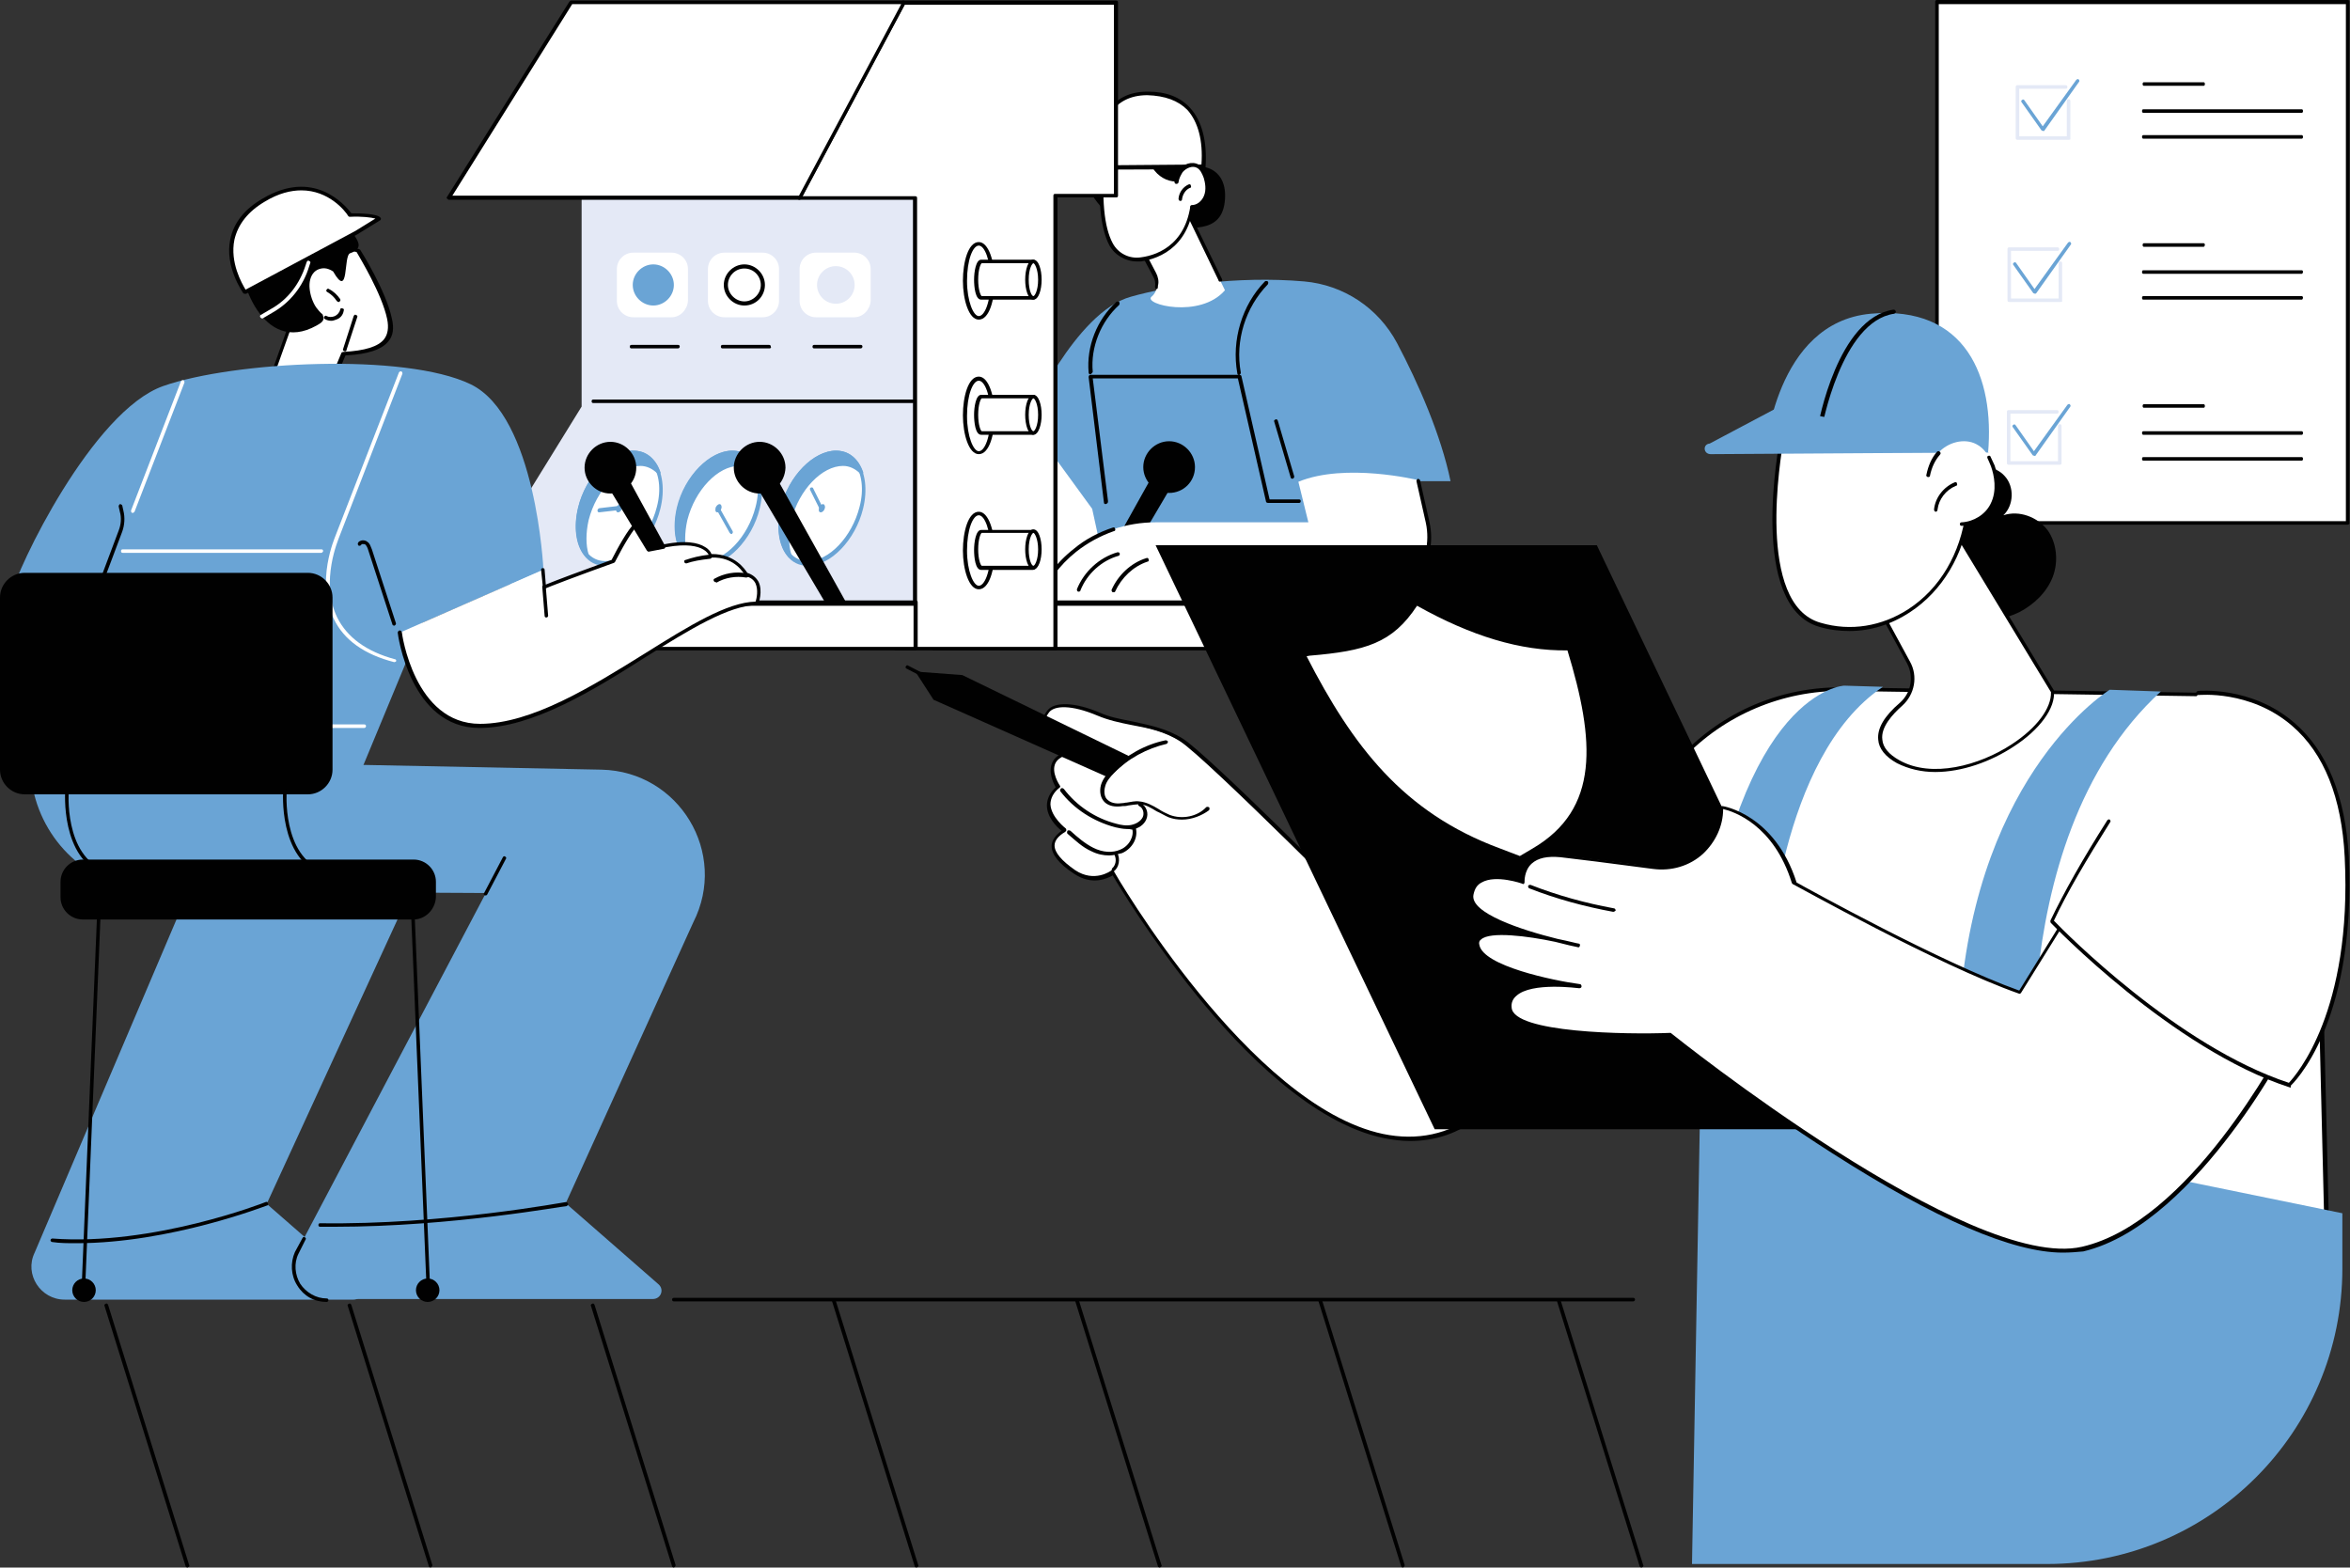 <svg version="1.1" id="Layer_1" xmlns="http://www.w3.org/2000/svg" x="0" y="0" viewBox="0 0 400 266.8" xml:space="preserve"><rect x="0" y="0" width="400" height="266.8" fill="#333333" stroke="none"/><style>.st0{fill:#fff}.st1{fill:#010101}.st2{fill:#6aa4d5}.st3{fill:#e4e9f6}</style><g id="Occupational_health_and_safety_inspection"><path class="st0" d="m178 71.7-5.7 9.5-22.6-26.4s-3.4-4.3-4.7-4c-1 .2-2 1.8 0 4.6 1.3 1.7 2 3.8 2.3 5.9.3 2.8-1.9 5.3-4.7 5.3h-4.3l18.7 28c3.4 5.1 9.1 8.2 15.1 8.2h8.9L193.1 87z"/><path class="st1" d="M180.9 103H172c-6.2 0-11.9-3.1-15.4-8.3l-18.7-28q-.15-.15 0-.3c.1-.1.2-.2.3-.2h4.3c1.2 0 2.4-.5 3.2-1.4.9-.9 1.3-2.2 1.2-3.5-.2-2-1-4-2.2-5.7-1.5-2.1-1.3-3.4-1.1-4s.7-1 1.2-1.1c1.4-.3 4.4 3.4 5 4.1l22.3 26.1 5.5-9.1.2-.2c.1 0 .2 0 .3.1l15.1 15.2c.1.1.1.3 0 .4L181 102.8c.1.2 0 .2-.1.2m-42-36.1 18.3 27.5c3.3 5 8.9 8 14.8 8h8.8L192.7 87l-14.6-14.8-5.5 9.1-.2.2c-.1 0-.2 0-.3-.1L149.4 55c-1.6-2-3.7-4-4.4-3.9-.3.1-.6.3-.8.7-.2.5-.3 1.6 1 3.4s2.1 3.9 2.3 6.1c.1 1.5-.3 2.9-1.3 4s-2.3 1.6-3.7 1.6z"/><path class="st2" d="m185.9 86.6-11-15.1s8.1-18.4 17.6-21c6.3-1.8 18-3.6 29.5-2.6 6.7.6 12.6 4.5 15.8 10.5 3.6 6.8 7.5 15.7 9.1 23.5h-23.2l4.2 15-39.8-.2z"/><path class="st1" d="m184.5 102.5 2.9.1 12.3-20.9-3.2-.7z"/><path class="st1" d="M187.4 102.9h-2.9c-.1 0-.2-.1-.3-.2q-.15-.15 0-.3l12-21.5c.1-.1.2-.2.3-.2l3.2.7c.1 0 .2.1.2.2v.3l-12.3 20.9c0 .1-.1.1-.2.1m-2.3-.7h2.2l12-20.3-2.5-.5z"/><circle transform="rotate(-45.001 199.018 79.556)" class="st1" cx="199" cy="79.6" r="4"/><path class="st1" d="M199 83.9c-2.4 0-4.4-2-4.4-4.4s2-4.4 4.4-4.4 4.4 2 4.4 4.4c0 2.5-2 4.4-4.4 4.4m0-8.1c-2 0-3.7 1.7-3.7 3.7s1.7 3.7 3.7 3.7 3.7-1.7 3.7-3.7-1.6-3.7-3.7-3.7"/><path class="st0" d="M176.6 102.7h55.5c7.1 0 12.4-6.8 10.8-13.9l-1.6-7.1s-12.3-3-20.3.3l1.7 6.9h-26c-4.9 0-9.8 1.6-13.7 4.7-2.7 2.1-5.2 5-6.4 9.1"/><path class="st1" d="M232.1 103h-55.5c-.1 0-.2 0-.3-.1q-.15-.15 0-.3c1.1-3.6 3.3-6.7 6.5-9.2 1.9-1.6 4.2-2.8 6.6-3.6.2-.1.4 0 .4.2.1.2 0 .4-.2.4-2.3.8-4.5 2-6.4 3.5-3 2.4-5 5.2-6.1 8.5h55.1c3.2 0 6.3-1.5 8.3-4 2.1-2.7 2.9-6.1 2.2-9.4l-1.6-7.1c0-.2.1-.3.2-.4.2 0 .3.1.4.2l1.6 7.1c.8 3.5 0 7.2-2.3 10-2.2 2.6-5.4 4.2-8.9 4.2"/><path class="st1" d="M183.6 100.7h-.1c-.2-.1-.2-.3-.2-.4 1.2-3 3.8-5.4 6.9-6.3.2 0 .3 0 .4.2 0 .2 0 .3-.2.4-2.9.8-5.4 3.1-6.5 5.9 0 .1-.1.2-.3.2m5.9.1h-.1c-.2-.1-.2-.3-.2-.4 1.1-2.5 3.3-4.6 5.9-5.4.2-.1.4 0 .4.2.1.2 0 .4-.2.4-2.4.8-4.4 2.7-5.5 5.1 0 .1-.2.1-.3.1m-1.3-15q-.3 0-.3-.3l-2.6-21.3c0-.1 0-.2.1-.3s.1-.1.2-.1H211c.1 0 .3.1.3.2l4.8 21h5q.3 0 .3.3t-.3.3h-5.3c-.1 0-.3-.1-.3-.2l-4.8-21H186l2.6 20.9c0 .3-.1.4-.4.5q.15 0 0 0m-2.6-22.1q-.3 0-.3-.3c-.4-4.4 1.4-9 4.7-12 .1-.1.3-.1.5 0 .1.1.1.3 0 .5-3.1 2.8-4.9 7.2-4.5 11.4-.1.2-.2.3-.4.4m25.3.1q-.3 0-.3-.3c-1-5.6.8-11.6 4.7-15.6.1-.1.3-.1.5 0 .1.1.1.3 0 .5-3.8 3.9-5.6 9.6-4.6 15 0 .2-.1.4-.3.4m9.1 17.7c-.1 0-.3-.1-.3-.2l-2.8-9.5c-.1-.2 0-.3.2-.4s.3 0 .4.2l2.8 9.5c0 .2-.1.3-.3.4m-18.7-55.2 3.5 2.1s4.1.3 3.7 5.6-4.8 5-9.7 4.6zm-12.6.9s-7.9-1.1-2.4 6.6 2.4-6.6 2.4-6.6"/><path class="st0" d="m193.1 40.4 3.5 6.6c.6 1.2.4 2.7-.6 3.5-1.5 1.3 8.3 3.8 12.5-1.1L201 34z"/><path class="st1" d="M196.9 49.2q-.15 0 0 0c-.2 0-.3-.2-.3-.4.1-.6 0-1.2-.3-1.7l-3.5-6.6c-.1-.1 0-.3.1-.4l7.9-6.5c.1-.1.2-.1.3-.1s.2.1.2.2l6.7 13.8c.1.2 0 .4-.2.4-.2.1-.4 0-.4-.2l-6.5-13.5-7.4 6 3.3 6.3c.3.6.5 1.4.3 2.1 0 .5-.1.6-.2.6"/><path class="st0" d="M187.7 26.5c-.5 6.8-.2 12 1.4 15 1 1.9 3 2.9 5.1 2.6 3.1-.4 8.7-2.4 8.8-11.2v-7z"/><path class="st1" d="M193.5 44.5c-1.9 0-3.8-1.1-4.7-2.8-1.5-2.9-2-7.9-1.4-15.2q0-.3.3-.3l15.3-.6c.1 0 .2 0 .2.1.1.1.1.1.1.2v7c-.2 8.9-5.8 11.1-9.1 11.6zM188 26.8c-.5 7.1-.1 11.8 1.4 14.6.9 1.7 2.8 2.7 4.8 2.4 3.1-.4 8.4-2.5 8.6-10.9v-6.7z"/><path class="st1" d="m201.3 26.3.3 3.3-1.3 1.3h-.1c-1.6 0-3.1-.9-4-2.3-.5-.7-1.4-1.3-3.1-1.5-4.4-.2 8.2-.8 8.2-.8"/><path class="st0" d="M204.8 28.4c.5-6.7-1.7-12.4-9.4-12.5-6.7 0-8.2 5.7-8.5 9.4l-6.8 2.5c-.5 0-.4.8 0 .8z"/><path class="st1" d="M180.1 28.9c-.4 0-.7-.3-.7-.7s.2-.7.6-.7l6.6-2.4c.3-3.6 1.8-9.5 8.7-9.5h.1c3.1 0 5.5.9 7.2 2.8 2 2.2 2.9 5.7 2.6 10.1q0 .3-.3.3zm15.2-12.7c-6.1 0-7.8 4.9-8.1 9.1 0 .1-.1.2-.2.3l-6.8 2.5h-.1v.1l24.4-.2c.3-4.1-.6-7.3-2.4-9.3-1.6-1.6-3.8-2.4-6.8-2.5"/><path class="st0" d="M205.3 30.2c-.2-.7-.6-1.5-1.2-1.9-.9-.6-2.2-.1-2.9.8-.4.5-.7 1.2-.8 1.9v-.3c-.5.9-.4 2.1.1 3s1.5 1.5 2.4 1.4c1 0 1.9-.7 2.3-1.6.5-1 .4-2.2.1-3.3"/><path class="st1" d="M202.9 35.5q-.3 0-.3-.3t.3-.3c.8 0 1.6-.6 2-1.5.5-1.1.2-2.4 0-3.1-.3-.8-.6-1.4-1.1-1.7-.8-.5-1.9 0-2.5.7-.3.5-.6 1-.7 1.7 0 .2-.2.3-.4.3s-.3-.2-.3-.4c.1-.8.4-1.5.8-2 .7-1 2.2-1.5 3.3-.9.6.4 1.1 1.1 1.4 2 .4 1.3.4 2.6-.1 3.5-.3 1.2-1.3 1.9-2.4 2"/><path class="st1" d="M200.9 34.2c-.2 0-.3-.2-.3-.4.1-1.1.8-2 1.7-2.4.2-.1.4 0 .4.2.1.2 0 .4-.2.4-.7.3-1.2 1.1-1.3 1.9q0 .3-.3.3"/><path class="st0" d="M178.1 102.7h57.8v7.7h-77l9.8-7.7z"/><path class="st1" d="M235.9 110.7H159c-.1 0-.3-.1-.3-.2s0-.3.1-.4l9.8-7.8c.1 0 .1-.1.2-.1H236q.3 0 .3.3v7.7c-.1.4-.2.5-.4.5m-76-.6h75.7v-7h-66.8z"/><path class="st3" d="M83.5 94.3 99 69.2V29.7l61.9-2.5 4.6 75.8-15.8 2.7-58.2.9z"/><ellipse transform="rotate(-65.537 122.272 86.463)" class="st0" cx="122.3" cy="86.5" rx="10" ry="6.4"/><path class="st2" d="M119.9 96.3q-2.25 0-3.6-1.8c-1.4-1.8-1.8-4.9-1-8.1 1.3-5.4 5.6-9.7 9.4-9.7q2.25 0 3.6 1.8c1.4 1.8 1.8 4.9 1 8.1-1.3 5.3-5.6 9.7-9.4 9.7m4.7-19c-3.6 0-7.5 4.1-8.8 9.2-.8 3-.4 5.8.9 7.5.8 1 1.9 1.5 3.1 1.5 3.6 0 7.5-4.1 8.8-9.2.8-3 .4-5.8-.9-7.5-.7-1-1.8-1.5-3.1-1.5"/><path class="st2" d="M122.8 86.5c-.1.4-.4.7-.7.7s-.4-.3-.3-.7.4-.7.7-.7c.2 0 .4.3.3.7"/><path class="st2" d="M116.7 88.4c1.3-5.2 5.4-9.5 9.1-9.5 1.3 0 2.4.5 3.2 1.4-.7-2.1-2.2-3.4-4.3-3.4-3.7 0-7.8 4.2-9.1 9.5-.9 3.4-.3 6.4 1.2 8.1-.6-1.6-.7-3.7-.1-6.1"/><path class="st2" d="M116.7 94.9c-.1 0-.2 0-.2-.1-1.6-1.8-2.1-4.9-1.3-8.4 1.3-5.4 5.6-9.7 9.4-9.7 2.1 0 3.8 1.3 4.6 3.6.1.1 0 .3-.1.4s-.3.1-.4-.1c-.8-.8-1.8-1.3-2.9-1.3-3.6 0-7.5 4.1-8.8 9.2-.5 2.2-.5 4.3 0 5.9.1.1 0 .3-.1.4-.1 0-.1.1-.2.1m7.9-17.6c-3.6 0-7.5 4.1-8.8 9.2-.6 2.4-.5 4.6.2 6.2-.1-1.4 0-2.9.4-4.4 1.3-5.4 5.6-9.7 9.4-9.7.8 0 1.6.2 2.3.6-.9-1.2-2-1.9-3.5-1.9"/><path class="st2" d="M124.5 90.9c-.1 0-.2-.1-.3-.2l-2.3-4.1c-.1-.2 0-.4.1-.4.2-.1.4 0 .4.1l2.3 4.1c.1.2 0 .4-.1.4.1 0 0 .1-.1.1"/><ellipse transform="rotate(-65.537 139.912 86.462)" class="st0" cx="139.9" cy="86.5" rx="10" ry="6.4"/><path class="st2" d="M137.5 96.3q-2.25 0-3.6-1.8c-1.4-1.8-1.8-4.9-1-8.1 1.3-5.4 5.6-9.7 9.4-9.7q2.25 0 3.6 1.8c1.4 1.8 1.8 4.9 1 8.1-1.3 5.3-5.5 9.7-9.4 9.7m4.8-19c-3.6 0-7.5 4.1-8.8 9.2-.8 3-.4 5.8.9 7.5.8 1 1.9 1.5 3.1 1.5 3.6 0 7.5-4.1 8.8-9.2.8-3 .4-5.8-.9-7.5-.8-1-1.9-1.5-3.1-1.5"/><path class="st2" d="M140.4 86.5c-.1.4-.4.7-.7.7s-.4-.3-.3-.7.4-.7.7-.7c.2 0 .4.3.3.7"/><path class="st2" d="M134.3 88.4c1.3-5.2 5.4-9.5 9.1-9.5 1.3 0 2.4.5 3.2 1.4-.7-2.1-2.2-3.4-4.3-3.4-3.7 0-7.8 4.2-9.1 9.5-.9 3.4-.3 6.4 1.2 8.1-.6-1.6-.7-3.7-.1-6.1"/><path class="st2" d="M134.4 94.9c-.1 0-.2 0-.2-.1-1.6-1.8-2.1-4.9-1.3-8.4 1.3-5.4 5.6-9.7 9.4-9.7 2.1 0 3.8 1.3 4.6 3.6.1.1 0 .3-.1.4s-.3.1-.4-.1c-.8-.8-1.8-1.3-2.9-1.3-3.6 0-7.5 4.1-8.8 9.2-.5 2.2-.5 4.3 0 5.9.1.1 0 .3-.1.4-.1 0-.2.1-.2.1m7.9-17.6c-3.6 0-7.5 4.1-8.8 9.2-.6 2.3-.5 4.5.1 6.2-.1-1.4 0-2.8.4-4.4 1.3-5.4 5.6-9.7 9.4-9.7.8 0 1.6.2 2.3.6-.8-1.2-2-1.9-3.4-1.9"/><path class="st2" d="M139.8 86.8c-.1 0-.2-.1-.3-.2l-1.6-3.2c-.1-.2 0-.4.1-.4.2-.1.4 0 .4.1l1.6 3.2c.1.2 0 .4-.1.4 0 .1-.1.1-.1.1"/><ellipse transform="rotate(-65.537 105.422 86.462)" class="st0" cx="105.4" cy="86.5" rx="10" ry="6.4"/><path class="st2" d="M103 96.3q-2.25 0-3.6-1.8c-1.4-1.8-1.8-4.9-1-8.1 1.3-5.4 5.6-9.7 9.4-9.7q2.25 0 3.6 1.8c1.4 1.8 1.8 4.9 1 8.1-1.3 5.3-5.5 9.7-9.4 9.7m4.8-19c-3.6 0-7.5 4.1-8.8 9.2-.8 3-.4 5.8.9 7.5.8 1 1.9 1.5 3.1 1.5 3.6 0 7.5-4.1 8.8-9.2.8-3 .4-5.8-.9-7.5-.8-1-1.8-1.5-3.1-1.5"/><path class="st2" d="M105.9 86.5c-.1.4-.4.7-.7.7s-.4-.3-.3-.7.4-.7.7-.7.4.3.3.7"/><path class="st2" d="M99.8 88.4c1.3-5.2 5.4-9.5 9.1-9.5 1.3 0 2.4.5 3.2 1.4-.7-2.1-2.2-3.4-4.3-3.4-3.7 0-7.8 4.2-9.1 9.5-.9 3.4-.3 6.4 1.2 8.1-.6-1.6-.7-3.7-.1-6.1"/><path class="st2" d="M99.9 94.9c-.1 0-.2 0-.2-.1-1.6-1.8-2.1-4.9-1.3-8.4 1.3-5.4 5.6-9.7 9.4-9.7 2.1 0 3.8 1.3 4.6 3.6.1.1 0 .3-.1.4s-.3.1-.4-.1c-.8-.8-1.8-1.3-2.9-1.3-3.6 0-7.5 4.1-8.8 9.2-.5 2.2-.5 4.3 0 5.9.1.1 0 .3-.1.4-.1 0-.2.1-.2.1m7.9-17.6c-3.6 0-7.5 4.1-8.8 9.2-.6 2.3-.5 4.5.1 6.2-.1-1.4 0-2.8.4-4.4 1.3-5.4 5.6-9.7 9.4-9.7.8 0 1.6.2 2.3.6-.8-1.2-2-1.9-3.4-1.9"/><path class="st2" d="M102 87.2q-.3 0-.3-.3c0-.2.1-.3.3-.4l3.4-.4c.2 0 .3.1.4.3 0 .2-.1.3-.3.4zc.1 0 0 0 0 0"/><path class="st0" d="M155.8 102.7v-69h-19.7L153.8.4H190v32.9h-10.4v77.1h-27z"/><path class="st1" d="M179.6 110.7h-27.1c-.1 0-.2-.1-.3-.1q-.15-.15 0-.3l3.2-7.6V34H136c-.1 0-.2-.1-.3-.2q-.15-.15 0-.3L153.4.3c.1-.1.2-.2.3-.2H190q.3 0 .3.3v32.9q0 .3-.3.3h-10v76.8c0 .2-.2.3-.4.3m-26.6-.6h26.3V33.3q0-.3.3-.3h10V.8H154l-17.4 32.6h19.2q.3 0 .3.3v69.2zm2.8-7.4"/><path class="st0" d="M127.8 102.7h28v7.7h-47.1l9.8-7.7z"/><path class="st1" d="M155.8 110.7h-47.1c-.1 0-.3-.1-.3-.2s0-.3.1-.4l9.8-7.8c.1 0 .1-.1.2-.1h37.4q.3 0 .3.3v7.7c-.1.4-.2.5-.4.5m-46.2-.6h45.9v-7h-37z"/><path class="st1" d="M143.8 102.7h-2.9l-12.3-20.8 3.2-.7z"/><path class="st1" d="M140.9 103c-.1 0-.2-.1-.3-.2L128.3 82q-.15-.15 0-.3c0-.1.1-.2.2-.2l3.2-.7c.1 0 .3 0 .3.2l12 21.5q.15.15 0 .3c-.1.1-.2.2-.3.2zm-11.8-20.9 12 20.3h2.2l-11.6-20.8z"/><circle transform="rotate(-45.001 129.266 79.685)" class="st1" cx="129.3" cy="79.7" r="4"/><path class="st1" d="M129.3 84c-2.4 0-4.4-2-4.4-4.4s2-4.4 4.4-4.4 4.4 2 4.4 4.4c-.1 2.5-2 4.4-4.4 4.4m0-8c-2 0-3.7 1.7-3.7 3.7s1.7 3.7 3.7 3.7 3.7-1.7 3.7-3.7c0-2.1-1.7-3.7-3.7-3.7"/><path class="st0" d="M136.1 33.7H76.4L97.2.4h56.6z"/><path class="st1" d="M136.1 34H76.4c-.1 0-.2-.1-.3-.2q-.15-.15 0-.3L96.9.3c.1-.1.2-.2.3-.2h56.6c.1 0 .2.1.3.2q.15.15 0 .3l-17.7 33.2c-.1.1-.2.2-.3.2M77 33.3h59L153.4.7h-56zm78.4 35.3H101q-.3 0-.3-.3t.3-.3h54.4q.3 0 .3.3c0 .1-.1.3-.3.3m-40-9.3h-7.9q-.3 0-.3-.3t.3-.3h7.9q.3 0 .3.3c0 .1-.1.3-.3.3"/><path class="st0" d="M114.3 54h-6.5c-1.5 0-2.8-1.2-2.8-2.8v-5.4c0-1.5 1.2-2.8 2.8-2.8h6.5c1.5 0 2.8 1.2 2.8 2.8v5.4c-.1 1.5-1.3 2.8-2.8 2.8"/><circle transform="rotate(-22.5 111.186 48.53)" class="st2" cx="111.2" cy="48.5" r="3.2"/><path class="st2" d="M111.2 52c-1.9 0-3.5-1.6-3.5-3.5s1.6-3.5 3.5-3.5 3.5 1.6 3.5 3.5-1.6 3.5-3.5 3.5m0-6.3c-1.6 0-2.8 1.3-2.8 2.8s1.3 2.8 2.8 2.8 2.8-1.3 2.8-2.8-1.2-2.8-2.8-2.8"/><path class="st1" d="M131 59.3h-8q-.3 0-.3-.3t.3-.3h7.9q.3 0 .3.3c.1.1 0 .3-.2.3"/><path class="st0" d="M129.8 54h-6.5c-1.5 0-2.8-1.2-2.8-2.8v-5.4c0-1.5 1.2-2.8 2.8-2.8h6.5c1.5 0 2.8 1.2 2.8 2.8v5.4c0 1.5-1.2 2.8-2.8 2.8"/><circle transform="rotate(-76.714 126.748 48.533)" class="st0" cx="126.7" cy="48.5" r="3.2"/><path class="st1" d="M126.7 52c-1.9 0-3.5-1.6-3.5-3.5s1.6-3.5 3.5-3.5 3.5 1.6 3.5 3.5-1.5 3.5-3.5 3.5m0-6.3c-1.6 0-2.8 1.3-2.8 2.8s1.3 2.8 2.8 2.8 2.8-1.3 2.8-2.8-1.2-2.8-2.8-2.8m19.8 13.6h-7.9q-.3 0-.3-.3t.3-.3h7.9q.3 0 .3.3c0 .1-.1.3-.3.3"/><path class="st0" d="M145.4 54h-6.5c-1.5 0-2.8-1.2-2.8-2.8v-5.4c0-1.5 1.2-2.8 2.8-2.8h6.5c1.5 0 2.8 1.2 2.8 2.8v5.4c-.1 1.5-1.3 2.8-2.8 2.8"/><circle transform="rotate(-45.001 142.283 48.535)" class="st3" cx="142.3" cy="48.5" r="3.2"/><ellipse class="st0" cx="166.6" cy="47.8" rx="2.3" ry="6.3"/><path class="st1" d="M166.6 54.4c-1.7 0-2.7-3.4-2.7-6.6s.9-6.6 2.7-6.6c1.7 0 2.7 3.4 2.7 6.6s-.9 6.6-2.7 6.6m0-12.6c-1 0-2 2.4-2 6 0 3.5 1.1 6 2 6 1 0 2-2.4 2-6 0-3.5-1-6-2-6"/><path class="st0" d="M175.8 44.5H167c-.5 0-.9 1.4-.9 3.1s.4 3.1.9 3.1h8.8c.5 0 .9-1.4.9-3.1s-.4-3.1-.9-3.1"/><path class="st1" d="M175.8 51H167c-1 0-1.2-2.2-1.2-3.4 0-1.3.3-3.4 1.2-3.4h8.8c1 0 1.2 2.2 1.2 3.4.1 1.3-.2 3.4-1.2 3.4m-8.7-6.2c-.2.1-.6 1.1-.6 2.8s.4 2.7.6 2.8h8.8c.2-.1.6-1.1.6-2.8s-.4-2.7-.6-2.8zm8.7 0"/><path class="st0" d="M177 47.6c0 1.7-.5 3.1-1.1 3.1s-1.1-1.4-1.1-3.1.5-3.1 1.1-3.1 1.1 1.4 1.1 3.1"/><path class="st1" d="M175.9 51c-.9 0-1.4-1.7-1.4-3.4s.5-3.4 1.4-3.4 1.4 1.7 1.4 3.4-.5 3.4-1.4 3.4m0-6.2c-.2 0-.8.9-.8 2.8 0 1.8.5 2.8.8 2.8.2 0 .8-.9.8-2.8 0-1.8-.6-2.8-.8-2.8"/><ellipse class="st0" cx="166.6" cy="70.7" rx="2.3" ry="6.3"/><path class="st1" d="M166.6 77.3c-1.7 0-2.7-3.4-2.7-6.6s.9-6.6 2.7-6.6c1.7 0 2.7 3.4 2.7 6.6s-.9 6.6-2.7 6.6m0-12.5c-1 0-2 2.4-2 6 0 3.5 1.1 6 2 6 1 0 2-2.4 2-6s-1-6-2-6"/><path class="st0" d="M175.8 67.5H167c-.5 0-.9 1.4-.9 3.1s.4 3.1.9 3.1h8.8c.5 0 .9-1.4.9-3.1s-.4-3.1-.9-3.1"/><path class="st1" d="M175.8 74H167c-1 0-1.2-2.2-1.2-3.4 0-1.3.3-3.4 1.2-3.4h8.8c1 0 1.2 2.2 1.2 3.4.1 1.2-.2 3.4-1.2 3.4m-8.7-6.2c-.2.1-.6 1.1-.6 2.8s.4 2.7.6 2.8h8.8c.2-.1.6-1.1.6-2.8s-.4-2.7-.6-2.8zm8.7 0"/><path class="st0" d="M177 70.5c0 1.7-.5 3.1-1.1 3.1s-1.1-1.4-1.1-3.1.5-3.1 1.1-3.1 1.1 1.4 1.1 3.1"/><path class="st1" d="M175.9 74c-.9 0-1.4-1.7-1.4-3.4s.5-3.4 1.4-3.4 1.4 1.7 1.4 3.4c0 1.6-.5 3.4-1.4 3.4m0-6.2c-.2 0-.8.9-.8 2.8 0 1.8.5 2.8.8 2.8.2 0 .8-.9.8-2.8s-.6-2.8-.8-2.8"/><ellipse class="st0" cx="166.6" cy="93.7" rx="2.3" ry="6.3"/><path class="st1" d="M166.6 100.3c-1.7 0-2.7-3.4-2.7-6.6s.9-6.6 2.7-6.6c1.7 0 2.7 3.4 2.7 6.6s-.9 6.6-2.7 6.6m0-12.6c-1 0-2 2.4-2 6 0 3.5 1.1 6 2 6 1 0 2-2.4 2-6 0-3.5-1-6-2-6"/><path class="st0" d="M175.8 90.4H167c-.5 0-.9 1.4-.9 3.1s.4 3.1.9 3.1h8.8c.5 0 .9-1.4.9-3.1s-.4-3.1-.9-3.1"/><path class="st1" d="M175.8 97H167c-1 0-1.2-2.2-1.2-3.4 0-1.3.3-3.4 1.2-3.4h8.8c1 0 1.2 2.2 1.2 3.4.1 1.2-.2 3.4-1.2 3.4m-8.7-6.3c-.2.1-.6 1.1-.6 2.8s.4 2.7.6 2.8h8.8c.2-.1.6-1.1.6-2.8s-.4-2.7-.6-2.8zm8.7 0"/><path class="st0" d="M177 93.5c0 1.7-.5 3.1-1.1 3.1s-1.1-1.4-1.1-3.1.5-3.1 1.1-3.1 1.1 1.4 1.1 3.1"/><path class="st1" d="M175.9 96.9c-.9 0-1.4-1.7-1.4-3.4s.5-3.4 1.4-3.4 1.4 1.7 1.4 3.4-.5 3.4-1.4 3.4m0-6.2c-.2 0-.8.9-.8 2.8 0 1.8.5 2.8.8 2.8.2 0 .8-.9.8-2.8 0-1.8-.6-2.8-.8-2.8"/><path class="st2" d="M71.9 147.2H34l-28.1 66c-1.8 3.7 1 8 5.1 8h49.2c1.3 0 2-1.7 1-2.5l-15.8-13.8 26.4-57.4c0-.1 0-.2.1-.3"/><path class="st1" d="M13 211.6c-1.4 0-2.8 0-4.1-.2-.2 0-.3-.2-.3-.3 0-.2.2-.3.3-.3 17.1 1.3 36.1-6.1 36.3-6.2s.4 0 .4.2c.1.2 0 .4-.2.4-.1 0-16.4 6.4-32.4 6.4"/><path class="st2" d="m62.3 130.2 40.1.8c13.2.3 21.6 14.2 15.6 26l-21.7 47.8 15.8 13.8c1 .9.4 2.5-1 2.5H55.6c-4.1 0-6.9-4.3-5.1-8L82.7 152l-55.9-.3c-10-.1-18.6-6.9-21-16.6l-1.2-4.9z"/><path class="st1" d="M82.7 152.4h-.2c-.2-.1-.2-.3-.1-.4l3.2-6.1c.1-.2.3-.2.4-.1.2.1.2.3.1.4l-3.2 6.1s-.1.1-.2.1M57 208.8h-2.5q-.3 0-.3-.3t.3-.3c21 .3 41.6-3.6 41.8-3.6s.3.1.4.3c0 .2-.1.3-.3.4-.2-.1-19.3 3.5-39.4 3.5m-1.4 12.8c-2.1 0-3.9-1-5-2.8-1.1-1.7-1.2-3.9-.4-5.7l1.3-2.4c.1-.2.3-.2.4-.1.2.1.2.3.1.4l-1.2 2.4c-.8 1.6-.6 3.6.3 5.1 1 1.5 2.7 2.5 4.5 2.5q.3 0 .3.3c0 .1-.1.3-.3.3"/><path class="st0" d="m46.5 63.5 4.2-11.9s-1.9-5.4 1.4-8.1 8.8-1 8.8-1 4.3 6.9 5.3 11.6c.7 3.4-.9 5.7-7.8 6l-1.3 3.3H46.5z"/><path class="st1" d="M57.1 63.9H46.5c-.1 0-.2-.1-.3-.1s-.1-.2 0-.3l4.2-11.8c-.3-.8-1.7-5.7 1.6-8.3 3.4-2.7 8.8-1.1 9.1-1 .1 0 .1.1.2.1.2.3 4.4 7 5.4 11.7q.6 2.55-.6 3.9c-1.1 1.4-3.5 2.2-7.3 2.4l-1.3 3.1c-.2.2-.3.3-.4.3m-10.2-.7h9.9l1.3-3.1c0-.1.2-.2.3-.2 3.7-.2 6-.9 7-2.2.6-.8.8-1.9.5-3.4-.9-4.3-4.7-10.5-5.2-11.4-.8-.2-5.5-1.4-8.4.9-3.1 2.5-1.3 7.7-1.3 7.7v.2z"/><path class="st1" d="M58.7 59.8s0-.1 0 0c-.3-.1-.4-.2-.3-.4l1.8-5.6c.1-.2.2-.3.4-.2s.3.2.2.4L59 59.5q0 .3-.3.3m-3.8-24.3c-2.8-2.1-2.4-1.4-5.9-.5s-7 3.9-7.9 8.6c-.7 3.4 3.5 17 12.8 11.8.7-.4 1.4-.8 1.1-1.6 0-.1-.1-.2-.1-.3-.4-.3-.8-.8-1.1-1.2-.6-.9-1-2.1-1.1-3.2-.1-1 .1-2.1.8-2.8.6-.6 1.6-.8 2.4-.5.3.1.5.2.8.4 2.8 4.9 1.7-2.7 2.9-3.1 3.2-1.1.1-3.1.1-4.4.1-.2.1.5-4.8-3.2"/><path class="st1" d="M56.4 54.6c-.4 0-.8-.1-1.1-.3-.2-.1-.2-.3-.1-.4.1-.2.3-.2.4-.1.4.2.9.2 1.4 0 .4-.2.8-.6.9-1.1 0-.2.2-.3.4-.2.2 0 .3.2.2.4-.1.7-.6 1.3-1.3 1.5-.3.1-.5.2-.8.2m1.2-3.2c-.1 0-.2-.1-.3-.2-.4-.6-.9-1.1-1.6-1.5-.2-.1-.2-.3-.1-.4.1-.2.3-.2.4-.1.8.4 1.4 1 1.9 1.7.1.2 0 .4-.1.4 0 .1-.1.1-.2.1"/><path class="st0" d="M64.5 37.2c-.4-.7-4.9-.7-4.9-.7-2.1-2.9-7.3-7-14.7-2.6-10.1 6-3.2 15.7-3.2 15.7l18.9-10.1z"/><path class="st1" d="M41.7 50c-.1 0-.2 0-.3-.1-.1-.2-3.2-4.5-2.2-9.2.6-2.8 2.4-5.1 5.5-6.9 8.6-5.1 13.9.9 15.1 2.5 1.8 0 4.6.1 5 .8.1.2 0 .3-.1.4l-3.9 2.4L41.9 50zm9.6-17.6c-1.8 0-3.9.5-6.2 1.9-2.9 1.7-4.6 3.9-5.2 6.5-.8 3.9 1.3 7.5 1.9 8.5l18.7-10 3.4-2.1c-.7-.2-2.4-.4-4.3-.3-.1 0-.2 0-.3-.1-.6-1-3.4-4.4-8-4.4m12.9 5"/><path class="st0" d="M44.6 54.2c-.1 0-.2-.1-.3-.2-.1-.2 0-.4.1-.4l1.7-1C49 51 51 48.3 52 45.2l.2-.6c.1-.2.2-.3.4-.2s.3.2.2.4l-.2.6c-1 3.3-3.2 6.1-6.2 7.8l-1.7 1zM1.7 101.5s-6.4 15.6 11 17.3l9.8-20.3-16.8-2.7z"/><path class="st1" d="m6 96.5 15.6 2.6-9.2 19.1c-4.8-.5-8.1-2.2-9.8-5-2.7-4.5-.6-10.6-.3-11.3zm-.3-.7-3.9 5.8s-6.4 15.6 11 17.3l9.8-20.3z"/><path class="st2" d="M3.9 130.6h57.8L71.9 106l20.6-9s-1.2-26.2-12.4-31.6-40.3-3.9-52.3.3-24.9 30.9-26 35.9h14.8z"/><path class="st1" d="M14.9 105.6h-.1c-.2-.1-.3-.2-.2-.4l5.6-14.9c.4-1 .5-2.2.2-3.2l-.2-.9c0-.2.1-.3.2-.4.2 0 .3.1.4.2l.2.9c.3 1.2.2 2.5-.2 3.6l-5.6 14.9c0 .1-.2.2-.3.2m52.2.9c-.1 0-.3-.1-.3-.2l-4.1-12.6c-.1-.4-.3-.8-.5-1-.1-.1-.3-.1-.5-.1-.1 0-.2.1-.2.1-.1.2-.3.2-.4.2-.2-.1-.2-.3-.2-.4.1-.3.3-.4.6-.5s.8 0 1 .2c.5.3.6.9.8 1.3l4.1 12.6c0 .2-.1.3-.3.4"/><path class="st0" d="M127 97.8s-1.6-3.4-6.1-3.2c0 0-.7-3.4-8.9-1.5-.2-2.7-2-5.4-3.8-3.8-1 .9-2.9 4.4-3.9 6.2-5.7 2-11.7 4.4-11.7 4.4l-.2-2.9L68 107.7s2 15.9 13.6 15.9c16.2 0 36.5-20.8 47.2-20.8 0-.1 1.5-4.1-1.8-5"/><path class="st1" d="M81.6 123.9c-11.8 0-13.9-16-13.9-16.2s.1-.3.3-.4c.2 0 .3.1.4.3 0 .2 2.1 15.6 13.3 15.6 8.8 0 19.1-6.4 28.1-12 7.5-4.7 14-8.7 18.8-8.8.2-.5.5-2 0-3.1-.3-.6-.8-1-1.6-1.2-.1 0-.2-.1-.2-.2-.1-.1-1.6-3.2-5.8-3q-.3 0-.3-.3s-.8-3-8.6-1.2c-.1 0-.2 0-.3-.1s-.1-.1-.1-.2c-.1-1.8-.9-3.5-1.9-3.9-.4-.2-.9-.1-1.3.3-.7.6-2.1 2.8-3.8 6.1 0 .1-.1.1-.2.2-5.6 2-11.7 4.3-11.7 4.4h-.3c-.1-.1-.1-.1-.1-.3l-.3-2.9q0-.3.3-.3t.3.3l.2 2.5c1.4-.6 6.5-2.5 11.2-4.2 1-2 2.9-5.4 3.9-6.2.8-.7 1.5-.6 2-.4 1.1.5 2.1 2.2 2.3 4.1 4.4-1 6.6-.4 7.7.3.7.4 1 .9 1.1 1.2h.1c3.9 0 5.6 2.6 6 3.2.9.3 1.5.8 1.9 1.5.8 1.6 0 3.7 0 3.8s-.2.2-.3.2c-4.7 0-11.5 4.2-18.7 8.7-9.1 5.8-19.5 12.2-28.5 12.2"/><path class="st1" d="M93 105.1q-.3 0-.3-.3l-.4-4.9q0-.3.3-.3t.3.3l.4 4.9c0 .1-.1.3-.3.3m23.8-9.2c-.1 0-.3-.1-.3-.2-.1-.2 0-.4.2-.4 1.2-.4 2.3-.7 4.1-.9.2 0 .3.1.4.3 0 .2-.1.3-.3.4-1.8.2-2.9.4-4.1.8m5 3.2c-.1 0-.2-.1-.3-.2-.1-.2 0-.4.1-.4 1.6-.9 3.6-1.3 5.5-.9.2 0 .3.2.3.4s-.2.3-.4.3c-1.7-.3-3.6 0-5.1.9.1-.2 0-.1-.1-.1m-8.9-6.1-2.5.6-7.2-11.7 3.2-.7z"/><path class="st1" d="M110.4 93.9c-.1 0-.2-.1-.3-.2L103 82q-.15-.15 0-.3c0-.1.1-.2.2-.2l3.2-.7c.1 0 .3 0 .3.2l6.5 11.9c0 .1.1.2 0 .3 0 .1-.1.2-.2.2zc.1 0 0 0 0 0m-6.7-11.8 6.8 11.2 1.9-.4-6.2-11.3z"/><circle transform="rotate(-76.714 103.923 79.686)" class="st1" cx="103.9" cy="79.7" r="4"/><path class="st1" d="M103.9 84c-2.4 0-4.4-2-4.4-4.4s2-4.4 4.4-4.4 4.4 2 4.4 4.4c0 2.5-2 4.4-4.4 4.4m0-8c-2 0-3.7 1.7-3.7 3.7s1.7 3.7 3.7 3.7 3.7-1.7 3.7-3.7c0-2.1-1.6-3.7-3.7-3.7"/><path class="st0" d="M22.6 87.3h-.1c-.2-.1-.2-.3-.2-.4l8.5-22c.1-.2.3-.2.4-.2.2.1.2.3.2.4l-8.5 22c-.1.1-.2.2-.3.2m44.5 25.4s-.1 0 0 0c-5.1-1.3-8.6-3.8-10.3-7.4-3.1-6.3.2-13.8.3-14.1l10.8-27.8c.1-.2.3-.2.4-.2.2.1.2.3.2.4L57.7 91.5c0 .1-3.3 7.5-.3 13.6 1.7 3.4 5 5.8 9.8 7.1.2 0 .3.2.2.4 0 0-.2.1-.3.1M62 123.9H8.1q-.3 0-.3-.3t.3-.3H62q.3 0 .3.3c0 .1-.1.3-.3.3m-7.3-29.8H20.9q-.3 0-.3-.3t.3-.3h33.8q.3 0 .3.3c0 .1-.2.3-.3.3"/><path class="st1" d="M70.4 156.1H14.1c-1.9 0-3.4-1.5-3.4-3.4v-2.6c0-1.9 1.5-3.4 3.4-3.4h56.3c1.9 0 3.4 1.5 3.4 3.4v2.6c0 1.9-1.5 3.4-3.4 3.4"/><path class="st1" d="M70.4 156.5H14.1c-2.1 0-3.8-1.7-3.8-3.8v-2.6c0-2.1 1.7-3.8 3.8-3.8h56.3c2.1 0 3.8 1.7 3.8 3.8v2.6c-.1 2.1-1.8 3.8-3.8 3.8M14.1 147c-1.7 0-3.1 1.4-3.1 3.1v2.6c0 1.7 1.4 3.1 3.1 3.1h56.3c1.7 0 3.1-1.4 3.1-3.1v-2.6c0-1.7-1.4-3.1-3.1-3.1zm38.3-12.1H4.2c-2.1 0-3.8-1.7-3.8-3.8v-29.3c0-2.1 1.7-3.8 3.8-3.8h48.2c2.1 0 3.8 1.7 3.8 3.8V131c.1 2.1-1.7 3.9-3.8 3.9"/><path class="st1" d="M52.4 135.2H4.2c-2.3 0-4.2-1.9-4.2-4.2v-29.3c0-2.3 1.9-4.2 4.2-4.2h48.2c2.3 0 4.2 1.9 4.2 4.2V131c0 2.3-1.9 4.2-4.2 4.2m-48.2-37c-1.9 0-3.5 1.6-3.5 3.5V131c0 1.9 1.6 3.5 3.5 3.5h48.2c1.9 0 3.5-1.6 3.5-3.5v-29.3c0-1.9-1.6-3.5-3.5-3.5z"/><path class="st1" d="M55.1 148.9H55c-7.7-2.7-6.8-14.3-6.8-14.4 0-.2.2-.3.3-.3.2 0 .3.2.3.3s-.9 11.2 6.3 13.7c.2.1.3.2.2.4.1.2 0 .3-.2.3m-37.1 0h-.1c-7.7-2.7-6.8-14.3-6.8-14.4 0-.2.2-.3.3-.3.2 0 .3.2.3.3s-.9 11.2 6.3 13.7c.2.1.3.2.2.4.1.2-.1.3-.2.3m54.9 70.5q-.3 0-.3-.3l-2.6-63q0-.3.3-.3t.3.3l2.6 62.9c.1.2-.1.4-.3.4"/><circle class="st1" cx="72.8" cy="219.6" r="1.7"/><path class="st1" d="M72.8 221.6c-1.1 0-2-.9-2-2s.9-2 2-2 2 .9 2 2-.9 2-2 2m0-3.4c-.7 0-1.3.6-1.3 1.3s.6 1.3 1.3 1.3 1.3-.6 1.3-1.3-.6-1.3-1.3-1.3m-58.6 1.2s-.1 0 0 0c-.2 0-.3-.2-.3-.3l2.6-62.9c0-.2.2-.3.3-.3.2 0 .3.2.3.3l-2.6 62.9c0 .2-.2.3-.3.3"/><circle class="st1" cx="14.3" cy="219.6" r="1.7"/><path class="st1" d="M14.3 221.6c-1.1 0-2-.9-2-2s.9-2 2-2 2 .9 2 2-.9 2-2 2m0-3.4c-.7 0-1.3.6-1.3 1.3s.6 1.3 1.3 1.3 1.3-.6 1.3-1.3-.6-1.3-1.3-1.3"/><path class="st0" d="M329.7.3h69.9V89h-69.9z"/><path class="st1" d="M399.6 89.3h-69.9q-.3 0-.3-.3V.3q0-.3.3-.3h69.9q.3 0 .3.3V89c.1.1-.1.3-.3.3m-69.6-.6h69.3V.7H330z"/><path class="st3" d="M352.1 23.8h-8.7q-.3 0-.3-.3v-8.7q0-.3.3-.3h8.2q.3 0 .3.3t-.3.3h-7.9v8.1h8.1v-6q0-.3.3-.3t.3.3v6.4c.1.1-.1.2-.3.2"/><path class="st2" d="M347.8 22.3c-.1 0-.2-.1-.3-.1l-3.4-4.8c-.1-.1-.1-.3.1-.4.1-.1.3-.1.4.1l3.1 4.4 5.7-7.9c.1-.1.3-.2.4-.1s.2.3.1.4l-5.9 8.3c0 .1-.1.1-.2.1"/><path class="st3" d="M350.7 51.4H342q-.3 0-.3-.3v-8.7q0-.3.3-.3h8.2q.3 0 .3.3t-.3.3h-7.9v8.1h8.1v-6q0-.3.3-.3t.3.3v6.4c.1.1-.1.2-.3.2"/><path class="st2" d="M346.4 50c-.1 0-.2-.1-.3-.1l-3.4-4.8c-.1-.1-.1-.3.1-.4.1-.1.3-.1.4.1l3.1 4.4 5.7-7.9c.1-.1.3-.2.4-.1s.2.3.1.4l-5.9 8.3s-.1.1-.2.1"/><path class="st3" d="M350.6 79.1h-8.7q-.3 0-.3-.3v-8.7q0-.3.3-.3h8.2q.3 0 .3.3t-.3.3h-7.9v8.1h8.1v-6q0-.3.3-.3t.3.3v6.4c0 .1-.1.2-.3.2"/><path class="st2" d="M346.3 77.6c-.1 0-.2-.1-.3-.1l-3.4-4.8c-.1-.1-.1-.3.1-.4.1-.1.3-.1.4.1l3.1 4.4 5.7-7.9c.1-.1.3-.2.4-.1s.2.3.1.4l-5.9 8.3c0 .1-.1.1-.2.1"/><path class="st0" d="M201.1 126.2c4.6 2.9 33.8 32.4 33.8 32.4l.2-2.8s19.6-2 32.3 3.4c0 0 1.5 17.9-15.7 30.6-27.2 20.1-62.3-41.3-62.3-41.3s-2.9 2.3-6.5-.1-5.2-4.9-1.7-7c0 0-5.4-3.9-1.1-7.3 0 0-4.4-6.5 5.4-6.2 0 0-10.8-2-7.1-6.8 1-1.3 4.2-1.3 8.6.5 4.3 2 9.5 1.7 14.1 4.6"/><path class="st1" d="M240 194.2c-1.5 0-3-.2-4.5-.5-12-2.5-24-14.6-31.9-24.4-7.7-9.5-13.2-18.6-14.2-20.3-.9.5-3.5 1.8-6.6-.3-2.6-1.7-3.8-3.3-3.8-4.7 0-.9.6-1.8 1.7-2.6-.8-.6-2.5-2.3-2.5-4.3 0-1.1.5-2.2 1.5-3.1-.4-.7-1.4-2.7-.5-4.4.6-1.1 2-1.8 4-2-2.1-.6-4.9-1.8-5.6-3.7-.4-1-.1-2 .7-3 1.2-1.5 4.7-1.4 8.9.4 1.8.8 3.6 1.1 5.6 1.5 2.8.6 5.8 1.2 8.5 2.9 4.3 2.7 29.4 27.9 33.4 32l.1-2.1c0-.2.2-.3.3-.3.2 0 .3.2.3.3l-.2 2.8c0 .1-.1.2-.2.3-.1 0-.3 0-.3-.1-.3-.3-29.3-29.5-33.8-32.4-2.6-1.7-5.5-2.3-8.3-2.8-2-.4-3.9-.8-5.8-1.6-4.5-1.9-7.3-1.7-8.2-.6q-1.05 1.35-.6 2.4c1 2.6 7.4 3.8 7.5 3.8.2 0 .3.2.3.4s-.2.3-.3.3c-3.1-.1-5.1.5-5.8 1.7-.9 1.6.7 3.9.7 3.9.1.1.1.3-.1.4-1 .8-1.5 1.8-1.5 2.8.1 2.2 2.6 4.1 2.6 4.1.1.1.1.2.1.3s-.1.2-.2.3c-1.2.7-1.8 1.5-1.8 2.3 0 1.2 1.2 2.6 3.5 4.2 3.3 2.2 6.1.1 6.1.1.1-.1.2-.1.3-.1s.2.1.2.2c.2.4 23.1 39.9 45.8 44.7 5.8 1.2 11.2.1 16-3.5 16.8-12.4 15.5-30.2 15.5-30.3q0-.3.3-.3t.3.3c0 .2.4 4.6-1.4 10.7-1.6 5.6-5.4 13.6-14.4 20.2-3.4 2.8-7.4 4.1-11.7 4.1"/><path class="st1" d="m192.6 128.9-28.8-14-8-.6 3.1 4.8 29.7 13.2z"/><path class="st1" d="M157.3 115.3h-.1l-2.9-1.5c-.2-.1-.2-.3-.1-.4.1-.2.3-.2.4-.1l2.9 1.5c.2.1.2.3.1.4-.1 0-.2.1-.3.1m43.9 24.2c-.8 0-1.5-.1-2.3-.4-.7-.3-1.3-.7-2-1-1-.6-1.9-1.2-3-1.2-.6 0-1.2.1-1.9.2-.3.1-.6.1-.9.1q-1.95.3-3-.6c-.8-.7-1-1.9-.7-3 .3-1 1-1.9 1.7-2.5 2.5-2.5 5.8-4.4 9.3-5.1.2 0 .3.1.4.2 0 .2-.1.3-.2.4-3.4.8-6.6 2.5-9 5-.6.6-1.3 1.4-1.5 2.3-.2.7-.2 1.8.5 2.3.7.6 1.7.6 2.4.5.3 0 .5-.1.8-.1.7-.1 1.4-.3 2.1-.2 1.2.1 2.3.7 3.3 1.3.6.4 1.2.7 1.9 1 2.1.8 4.7.3 6.2-1.3.1-.1.3-.1.5 0 .1.1.1.3 0 .5-1.2.9-2.9 1.6-4.6 1.6"/><path class="st1" d="M191.8 141.1c-.7 0-1.5-.2-2-.3-3.7-1-7-3.1-9.3-6.1-.1-.1-.1-.3.1-.5.1-.1.3-.1.5.1 2.2 2.9 5.4 5 8.9 5.9.7.2 1.7.4 2.6.2s1.6-.7 1.9-1.3.1-1.6-.6-1.9c-.2-.1-.2-.3-.1-.4.1-.2.3-.2.4-.1.9.5 1.4 1.7.9 2.8-.4.9-1.3 1.5-2.4 1.7-.4-.1-.6-.1-.9-.1"/><path class="st1" d="M188.8 145.6c-1 0-2-.2-3-.7-1.6-.7-2.8-1.9-4.1-3-.1-.1-.1-.3 0-.5.1-.1.3-.1.5 0 1.2 1.1 2.5 2.2 3.9 2.9 1.6.8 3.3.9 4.6.3 1.5-.6 2.4-2.3 2-3.6-.1-.2 0-.3.2-.4s.3 0 .4.2c.5 1.7-.5 3.6-2.3 4.4-.8.2-1.5.4-2.2.4"/><path class="st1" d="M189.5 148.4c-.1 0-.2 0-.2-.1-.1-.1-.1-.3 0-.5.6-.5.8-1.5.4-2.3-.1-.2 0-.4.1-.4.2-.1.4 0 .4.1.5 1 .3 2.4-.6 3.1 0 .1-.1.1-.1.1"/><path class="st0" d="M263.8 160.3s10.3-18.4 22.5-31.5c7.1-7.6 17.1-11.8 27.5-11.6l60.4.9c11 .2 19.9 8.9 20.1 19.7l2.2 90.3-96.6 2.5-2.5-48.2z"/><path class="st1" d="M300 230.9q-.3 0-.3-.3l-2.5-48-33.6-21.9c-.1-.1-.2-.3-.1-.4.1-.2 10.4-18.6 22.6-31.6 7.1-7.6 17.2-11.9 27.7-11.7l60.4.9c11.2.2 20.2 9 20.5 20.1l2.2 90.3q0 .3-.3.3zm-35.8-70.7 33.4 21.9c.1.1.1.1.1.3l2.5 47.9 95.9-2.5-2.2-89.9c-.3-10.7-9-19.3-19.8-19.4l-60.4-.9c-10.3-.1-20.2 4.1-27.2 11.5-11.2 12-21 28.8-22.3 31.1"/><path class="st2" d="M359.1 117.4s-22.5 13.7-25.5 53.8l-32.6-7.8s1.7-34.6 19.5-46.5l-6.6-.2s-17.8.7-24.1 48L288 266.2h60.4c27.8 0 50.3-22.5 50.3-50.3v-9.4l-51.8-10.6s-7.3-52.4 20.9-78.2z"/><path class="st1" d="M319.3 192.2h-75.1l-47.5-99.4h75.1z"/><path class="st0" d="m258.7 146-3.5-1.3c-17.7-6.6-26.1-19.1-33.3-33.3l1-.2c9.8-.8 14.1-2.3 18.2-8.6 10.2 5.8 18.5 7.8 25.8 7.7h.1c4.5 14.3 6.3 27.1-6 34.3z"/><path class="st1" d="M258.7 146.3h-.1l-3.5-1.3c-16.9-6.3-25.6-17.9-33.5-33.4v-.3c0-.1.1-.2.2-.2l1-.2c9.3-.7 13.9-2.1 18-8.4.1-.1.3-.2.4-.1 9.3 5.3 17.7 7.8 25.7 7.6h.2c.1 0 .2.1.3.2 1.8 5.9 3.9 13.4 3.3 19.9s-3.6 11.3-9.4 14.7l-2.3 1.4c-.2.1-.2.1-.3.1m-36.3-34.6c7.8 15.2 16.4 26.6 32.9 32.7l3.4 1.3 2.2-1.3c11.4-6.7 10.6-18.3 5.9-33.7-8 .1-16.3-2.4-25.6-7.6-4.2 6.4-8.8 7.7-18.3 8.5z"/><path class="st0" d="M293.1 137.3s8.7 1.2 12.3 12.9c0 0 24.3 13.6 38.3 18.6l9.1-14.6 37 22s-15.8 31.9-35.3 36.4-70.2-36.4-70.2-36.4-26.9.9-27.2-4.5S269 168 269 168s-16.6-2.4-17.4-7 17.1 0 17.1 0-19-3.8-18.1-8.7 8.7-2.1 8.7-2.1-.3-5.3 6.5-4.6c3.3.4 9.9 1.2 15.8 2 6.2.9 11.7-4 11.5-10.3"/><path class="st1" d="M351.1 213.2c-8.5 0-21.7-5.7-39.2-16.9-14.3-9.1-26.5-18.9-27.7-19.8-3.3.1-27.1.7-27.4-4.8-.1-1 .3-1.9 1-2.5 1.4-1.3 4-1.7 6.3-1.8-5-1.1-12.3-3.2-12.8-6.3-.1-.6.1-1.1.5-1.5 1.2-1.1 4.4-1 7.7-.6-4.9-1.6-9.7-3.9-9.2-6.7.2-1.1.8-2 1.7-2.5 2.2-1.3 5.8-.3 7 .1 0-.7.3-2.1 1.4-3.1 1.2-1.1 3-1.6 5.4-1.3 2.7.3 8.1 1 15.8 2 2.9.4 5.8-.5 8-2.5 2.1-1.9 3.3-4.7 3.2-7.5 0-.1 0-.2.1-.2.1-.1.2-.1.3-.1s8.9 1.4 12.6 13c1.8 1 24.5 13.6 37.9 18.4l8.9-14.4c.1-.1.3-.2.4-.1l37 22c.1.1.2.3.1.4 0 .1-4 8.1-10.4 16.5-5.9 7.8-15 17.6-25.1 20-1.1.1-2.2.2-3.5.2m-66.8-37.4c.1 0 .1 0 .2.1.5.4 50.8 40.7 69.9 36.3 18.2-4.2 33.4-32.9 35-35.9l-36.5-21.6L344 169c-.1.1-.2.2-.4.1-13.9-4.9-38.1-18.5-38.4-18.6-.1 0-.1-.1-.2-.2-3.1-10-10-12.2-11.7-12.6 0 2.9-1.3 5.6-3.4 7.6-2.3 2.1-5.4 3-8.5 2.6-7.6-1-13.1-1.7-15.8-2-2.2-.2-3.8.1-4.9 1.1-1.3 1.2-1.2 3.1-1.2 3.1 0 .1 0 .2-.1.3q-.15.15-.3 0s-4.5-1.6-6.9-.2c-.8.4-1.2 1.1-1.4 2.1-.6 3.1 8.2 6 14.3 7.5 2 .4 3.4.8 3.6.8s.3.2.2.4c0 .2-.2.3-.4.2-.5-.1-1.9-.4-3.8-.9-4.7-1-11.1-1.8-12.6-.4q-.45.3-.3.9c.6 3.6 12.6 6.1 17.1 6.7.2 0 .3.2.3.4s-.2.3-.4.3-8.1-1.1-10.7 1.3c-.6.5-.9 1.2-.8 2 .3 4.3 19.6 4.6 27 4.3"/><path class="st0" d="M374.2 118.1s-17.1 22.6-24.9 38.9c0 0 20.3 21.3 40.4 27.9 0 0 11.1-10.3 9.7-38.8-1.3-30.5-25.2-28-25.2-28"/><path class="st1" d="M389.8 185.1s-.1 0 0 0c-20.1-6.5-40.5-27.8-40.7-28-.1-.1-.1-.2-.1-.4 2.3-4.8 5.5-10.5 9.7-17.1.1-.1.3-.2.4-.1s.2.3.1.4c-4.1 6.5-7.4 12.1-9.6 16.8 1.9 2 21.1 21.4 40 27.6 1.2-1.3 10.8-12.1 9.5-38.4-.5-10.1-3.5-17.7-9-22.4-7.1-6.1-15.8-5.2-15.9-5.2-.2 0-.3-.1-.4-.3 0-.2.1-.3.3-.4.1 0 9.1-.9 16.4 5.4 5.6 4.8 8.7 12.5 9.3 22.8.7 14.8-2 24.6-4.4 30.2-2.6 6.1-5.4 8.7-5.5 8.8.1.3 0 .3-.1.3m-115.2-29.9c-4.9-.9-9.7-2.2-14.3-4-.2-.1-.2-.3-.2-.4.1-.2.3-.2.4-.2 4.6 1.8 9.3 3.1 14.2 4 .2 0 .3.2.3.4-.1.1-.3.2-.4.2m73.9-65c-1.7-2.2-4.8-3.4-7.5-2.5 1.8-1.7 1.9-4.9.2-6.7-1.6-1.8-4.8-2.1-6.7-.6l2-1.7C330 82.4 326 90 326.6 97.4c.2 2.4.9 4.9 2.7 6.5 1.7 1.4 4 1.9 6.2 1.9 2.8.1 5.7-.4 8.2-1.6 2.5-1.3 4.7-3.4 5.7-6s.7-5.8-.9-8"/><path class="st0" d="m317.7 99.7 7.1 13.1c1.3 2.4.8 5.3-1.2 7.1-3 2.6-6 6.7-.5 9.8 9.6 5.4 26.9-4.8 26.3-11.9l-17.8-29.4z"/><path class="st1" d="M329.4 131.4c-2.3 0-4.5-.5-6.5-1.5-2-1.1-3.1-2.5-3.2-4-.2-1.9 1-4 3.7-6.3 1.9-1.7 2.4-4.4 1.2-6.7l-7.1-13.1c-.1-.1 0-.3.1-.4L331.3 88c.1-.1.2-.1.3-.1s.2.1.2.2l17.8 29.4v.1c.3 2.9-2.4 6.6-6.9 9.5-3.8 2.5-8.7 4.3-13.3 4.3m-11.3-31.7 7 12.9c1.4 2.5.8 5.6-1.3 7.5-1.7 1.5-3.7 3.7-3.4 5.8.1 1.3 1.1 2.5 2.9 3.5 5.5 3.1 13.6.9 19.1-2.7 4.3-2.8 6.8-6.2 6.7-8.9l-17.6-29z"/><path class="st0" d="M303.3 74.5s-5.6 28.4 6.4 31.8c12.1 3.5 23.5-5.9 25.1-19.1v-14z"/><path class="st1" d="M314.8 107.4c-1.7 0-3.4-.2-5.1-.7-12.2-3.5-6.9-31-6.7-32.2 0-.1.2-.3.3-.3l31.6-1.2c.1 0 .2 0 .2.1.1.1.1.1.1.2v14c-.9 7.1-4.6 13.3-10.1 16.9-3.2 2.1-6.7 3.2-10.3 3.2m-11.2-32.6c-.5 2.8-4.8 28.1 6.3 31.2 5.1 1.5 10.4.6 14.9-2.3 5.4-3.5 8.9-9.5 9.8-16.5V73.6z"/><path class="st2" d="M300.5 77s1.6-22.1 17.9-23.6 21.1 10.9 20 23.6z"/><path class="st1" d="M309.7 73.2s-.1 0 0 0c-.2 0-.3-.2-.3-.4.1-.8 3.4-18.7 12.9-20.1.2 0 .3.1.4.3 0 .2-.1.3-.3.4-9 1.3-12.3 19.4-12.3 19.5-.1.1-.3.3-.4.3"/><path class="st2" d="m291 75.5 11.7-6.2 35.9 7.7-47.4.3c-1.3 0-1.4-1.7-.2-1.8"/><path class="st0" d="M339.2 79.3c-.5-1.5-1.4-3-2.8-3.7-2.1-1.1-4.9-.3-6.5 1.5-.9 1.1-1.5 2.4-1.7 3.7l.1-.6c-1 1.9-.9 4.3.2 6.1s3.3 2.9 5.4 2.8 4.2-1.4 5.2-3.3.8-4.4.1-6.5"/><path class="st1" d="M328.2 81.2c-.2 0-.4-.2-.3-.4.3-1.5.9-2.9 1.8-3.9.1-.1.3-.2.5 0 .1.1.2.3 0 .5-.8.9-1.4 2.1-1.7 3.6 0 .1-.1.2-.3.2m5.7 8.3q-.3 0-.3-.3t.3-.3c2-.1 4-1.3 4.9-3.1 1.2-2.3.6-5 .1-6.4-.2-.5-.4-1-.6-1.4-.1-.2 0-.4.1-.4.2-.1.4 0 .4.1.2.5.5 1 .7 1.5.9 2.5.8 5-.1 6.9-1.1 2-3.2 3.3-5.5 3.4m-4.4-2.4s-.1 0 0 0c-.2 0-.3-.2-.3-.4.2-2 1.6-3.8 3.5-4.6.2-.1.4 0 .4.2.1.2 0 .4-.2.4-1.7.7-2.9 2.3-3.1 4 0 .3-.2.4-.3.4M278 221.5H114.7q-.3 0-.3-.3t.3-.3H278q.3 0 .3.3c0 .1-.1.3-.3.3"/><path class="st1" d="M238.8 266.8c-.1 0-.3-.1-.3-.2l-14.1-45.2c-.1-.2 0-.3.2-.4s.3 0 .4.2l14.1 45.2c0 .1-.1.3-.3.4m40.6 0c-.1 0-.3-.1-.3-.2L265 221.4c-.1-.2 0-.3.2-.4s.3 0 .4.2l14.1 45.2c.1.1 0 .3-.3.4q.15 0 0 0m-82 0c-.1 0-.3-.1-.3-.2L183 221.4c-.1-.2 0-.3.2-.4s.3 0 .4.2l14.1 45.2c.1.1 0 .3-.3.4.1 0 0 0 0 0m-41.4 0c-.1 0-.3-.1-.3-.2l-14.1-45.2c-.1-.2 0-.3.2-.4s.3 0 .4.2l14.1 45.2c.1.1 0 .3-.3.4q.15 0 0 0m-41.3 0c-.1 0-.3-.1-.3-.2l-13.8-44.3c-.1-.2 0-.3.2-.4s.3 0 .4.2l13.8 44.3c0 .1-.1.3-.3.4m-41.4 0c-.1 0-.3-.1-.3-.2l-13.8-44.3c-.1-.2 0-.3.2-.4s.3 0 .4.2l13.8 44.3c0 .1-.1.3-.3.4m-41.4 0c-.1 0-.3-.1-.3-.2l-13.8-44.3c-.1-.2 0-.3.2-.4s.3 0 .4.2l13.8 44.3c.1.1 0 .3-.3.4.1 0 0 0 0 0M375.1 14.6h-10.2c-.1 0-.2-.1-.2-.3s.1-.3.2-.3h10.2c.1 0 .2.1.2.3s-.1.3-.2.3m16.7 4.6h-27c-.1 0-.2-.1-.2-.3s.1-.3.2-.3h27c.1 0 .2.1.2.3s-.1.3-.2.3m0 4.4h-27c-.1 0-.2-.1-.2-.3s.1-.3.2-.3h27c.1 0 .2.1.2.3s-.1.3-.2.3M375.1 42h-10.2c-.1 0-.2-.1-.2-.3s.1-.3.2-.3h10.2c.1 0 .2.1.2.3 0 .1-.1.3-.2.3m16.7 4.6h-27c-.1 0-.2-.1-.2-.3s.1-.3.2-.3h27c.1 0 .2.1.2.3 0 .1-.1.3-.2.3m0 4.4h-27c-.1 0-.2-.1-.2-.3s.1-.3.2-.3h27c.1 0 .2.1.2.3 0 .1-.1.3-.2.3m-16.7 18.4h-10.2c-.1 0-.2-.1-.2-.3s.1-.3.2-.3h10.2c.1 0 .2.1.2.3s-.1.3-.2.3m16.7 4.6h-27c-.1 0-.2-.1-.2-.3s.1-.3.2-.3h27c.1 0 .2.1.2.3s-.1.3-.2.3m0 4.4h-27c-.1 0-.2-.1-.2-.3s.1-.3.2-.3h27c.1 0 .2.1.2.3s-.1.3-.2.3"/></g></svg>